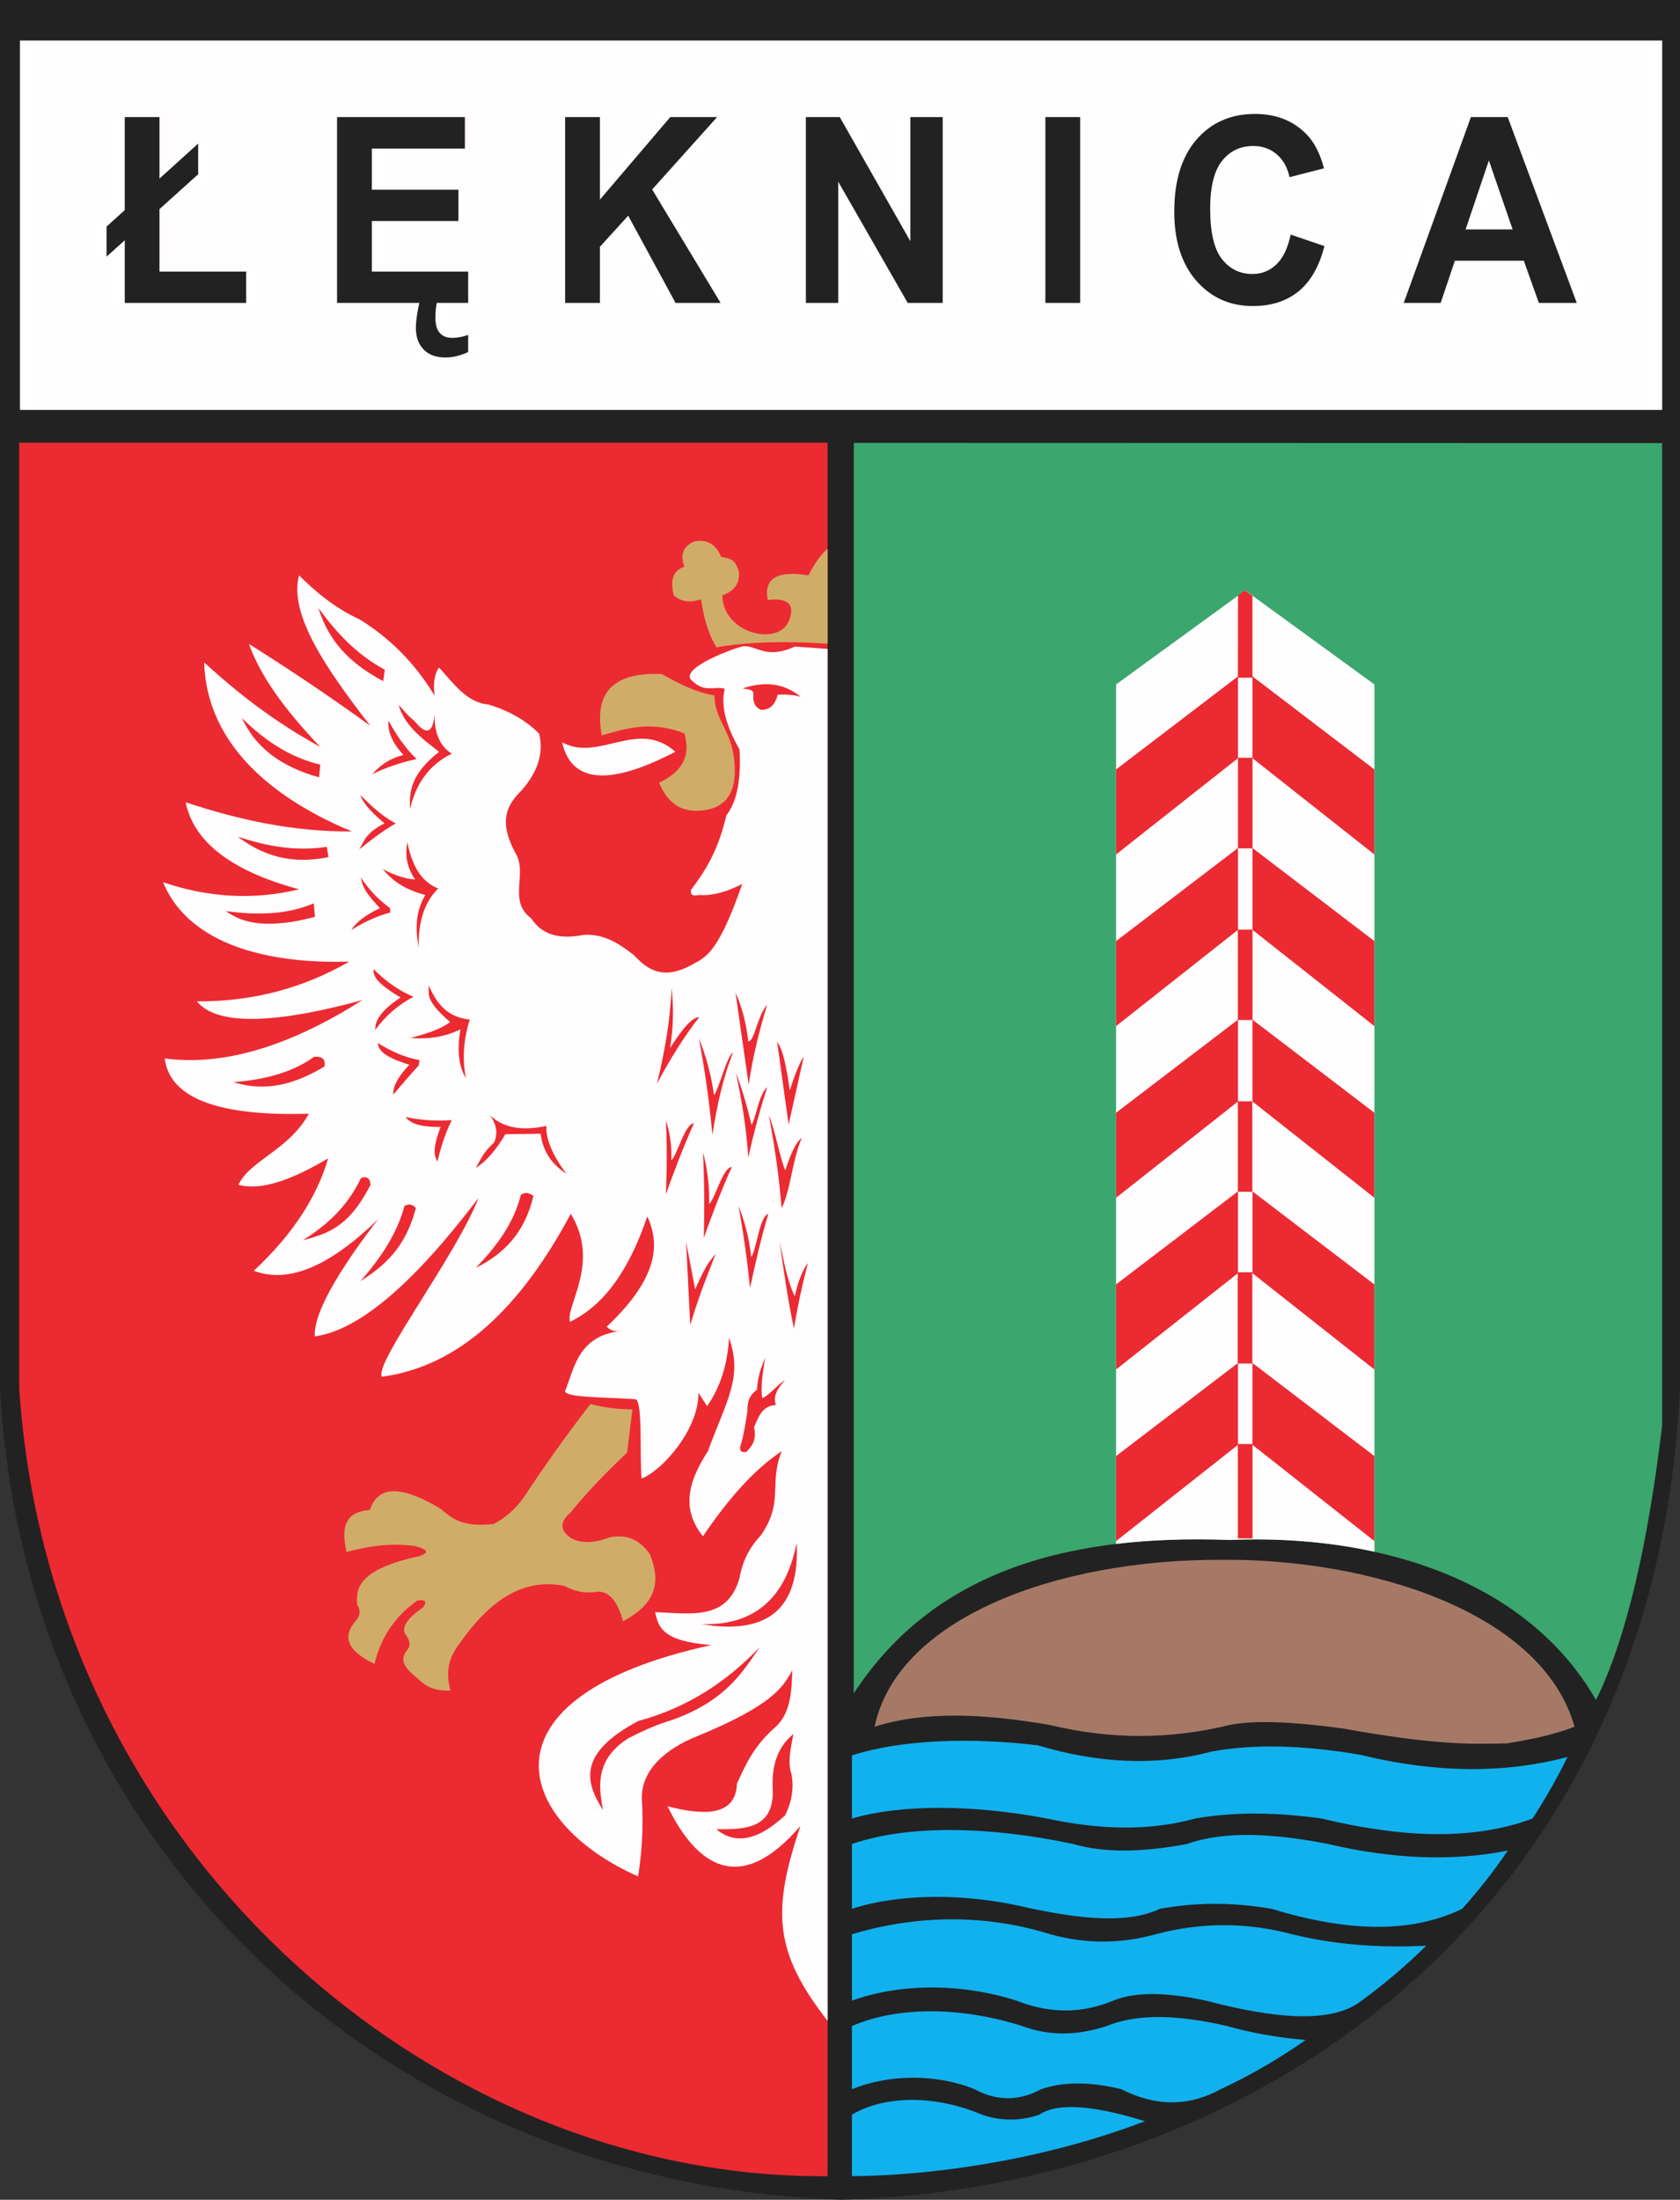 <?xml version="1.0" encoding="ISO-8859-1" standalone="yes"?>
<svg width="538.711" height="705.207">
  <rect width="100%" height="100%" fill="#333333" stroke="none"/>
  <defs> 
    <marker id="ArrowEnd" viewBox="0 0 10 10" refX="0" refY="5" 
     markerUnits="strokeWidth" 
     markerWidth="4" 
     markerHeight="3" 
     orient="auto"> 
        <path d="M 0 0 L 10 5 L 0 10 z" /> 
    </marker>
    <marker id="ArrowStart" viewBox="0 0 10 10" refX="10" refY="5" 
     markerUnits="strokeWidth" 
     markerWidth="4" 
     markerHeight="3" 
     orient="auto"> 
        <path d="M 10 0 L 0 5 L 10 10 z" /> 
    </marker> </defs>
<g>
<path style="stroke:none; fill-rule:evenodd; fill:#222222" d="M 0 0L 538.711 0L 538.711 445.164C 530.535 615.887 399.723 701.602 270.016 705.207C 123.238 700.469 7.957 591.703 0 445.164L 0 0"/>
<path style="stroke:none; fill-rule:evenodd; fill:#3ba66d" d="M 273.766 141.973L 532.981 142.043L 532.981 457.078C 528.457 494.516 521.727 524.902 511.774 544.977C 488.781 505.129 439.66 491.762 394.324 493.695C 336.414 491.5 297.25 507.035 273.77 542.863L 273.77 141.973"/>
<path style="stroke:none; fill-rule:evenodd; fill:#fffdfd" d="M 357.875 219.426L 399.301 189.277L 440.727 219.426L 440.727 497.461C 425.613 494.148 409.762 493.039 394.348 493.695C 381.242 493.199 369.098 493.613 357.875 494.957L 357.875 219.43"/>
<path style="stroke:none; fill-rule:evenodd; fill:#a67967" d="M 280.457 553.559C 296.848 548.332 316.145 549.492 336.496 552.969C 357.645 558.059 375.535 557.168 391.942 553.559C 398.957 551.535 411.113 551.434 430.781 554.148C 459.797 559.395 471.805 559.23 483.262 558.891C 490.477 557.711 497.692 556.332 504.906 553.555C 494.313 516.223 438.164 499.664 392.039 500.043C 338.024 499.801 287.621 519.152 280.453 553.555"/>
<path style="stroke:none; fill-rule:evenodd; fill:#11b1ee" d="M 273.18 562.746C 289.328 557.574 311.703 556.98 332.762 559.52C 352.074 565.266 370.629 566.309 388.508 561.516C 402.004 559.035 417.953 559.391 436.363 562.594C 460.981 568.602 482.914 568.477 502.621 563.266C 499.348 569.977 495.594 576.559 491.426 582.984C 471.934 590.27 448.844 589.02 423.742 582.984C 409.59 581.016 396.004 580.75 383.25 582.984C 368.504 587.082 352.508 586.598 335.656 582.984C 312.539 578.57 289.289 578.285 273.184 582.984L 273.184 562.738L 273.18 562.746zM 483.5 593.25C 479.125 599.719 474.227 605.957 468.891 611.918C 452.145 620.109 431.266 619.148 407.707 611.918C 394.672 609.684 382.883 609.949 371.949 611.918C 361.594 616.848 346.391 615.18 329.879 611.656C 309.196 606.684 288.266 607.078 273.192 611.918L 273.192 591.148C 291.617 584.816 317.938 585.563 344.078 591.148C 354.399 594.125 366.801 593.777 380.625 591.148C 391.973 587.051 407.488 587.535 425.852 591.148C 446.82 596.055 466.039 596.754 483.5 593.25zM 457.348 623.754C 450.977 630.055 444.031 635.945 436.629 641.367C 427.078 648.859 408.848 647.195 386.672 641.367C 374.469 638.738 364.258 638.391 356.961 641.367C 346.246 645.836 335.949 645.309 325.934 641.367C 307.223 635.41 287.696 636.109 273.188 641.367L 273.188 620.07C 290.891 614.742 313.395 612.77 336.715 620.07C 348.02 623.223 359.324 623.223 370.633 620.07C 385.18 616.215 399.731 616.215 414.281 620.07C 428.262 623.531 442.664 624.492 457.352 623.75L 457.348 623.754zM 418.645 653.992C 410.11 660.004 400.977 665.301 391.418 669.766C 381.16 675.371 370.547 675.371 359.586 669.766C 349.598 667.312 341.008 667.312 333.82 669.766C 326.723 673.621 319.625 673.621 312.524 669.766C 300.516 664.859 285.199 664.859 273.188 669.766L 273.188 649.52C 288.11 643.012 308.641 643.406 327.774 649.52C 336.801 652.871 345.828 652.477 354.856 649.52C 364.758 645.422 377.992 645.906 393.508 649.52C 401.184 651.707 409.567 653.199 418.649 653.988L 418.645 653.992zM 367.145 680.023C 338.113 691.152 303.555 697.355 273.184 697.641L 273.184 677.922C 283.875 671.613 299.985 671.613 314.883 677.922C 321.016 680.023 327.153 680.023 333.285 677.922C 338.957 674.066 350.242 674.77 367.137 680.023"/>
<path style="stroke:none; fill-rule:evenodd; fill:#ec2a32" d="M 6.156 141.918L 265.371 141.918L 265.371 697.645C 140.223 698.73 15.996 594.301 6.156 444.957L 6.156 141.918zM 357.895 246.66L 396.953 216.852L 396.988 190.895L 399.207 189.266L 401.61 191.008L 401.61 216.832L 440.696 246.66L 440.696 273.918L 401.625 243.07L 401.625 271.871L 440.696 301.687L 440.696 328.945L 401.625 298.098L 401.625 326.898L 440.696 356.715L 440.696 383.973L 401.606 353.113L 401.606 327.008L 396.977 327.008L 396.977 353.066L 401.57 353.066L 401.57 382.063L 396.977 382.063L 396.977 407.871L 401.57 407.871L 401.57 437.121L 396.977 437.121L 396.977 462.93L 401.606 462.93L 401.606 436.949L 440.696 466.777L 440.696 494.035L 401.625 463.187L 401.625 493.187L 396.93 493.187L 396.93 463.219L 357.895 494.035L 357.895 466.777L 396.879 437.027L 396.879 408.227L 357.895 439.004L 357.895 411.746L 396.93 381.957L 396.93 353.156L 357.895 383.973L 357.895 356.715L 396.93 326.926L 396.93 298.125L 357.895 328.941L 357.895 301.684L 396.981 271.855L 396.981 243.055L 357.895 273.91L 357.895 246.652L 357.895 246.66zM 396.985 298.027L 401.613 298.027L 401.613 271.969L 396.985 271.969L 396.985 298.027zM 401.613 242.918L 401.613 217.254L 396.985 217.262L 396.985 242.918L 401.613 242.918zM 440.703 411.77L 401.613 381.941L 401.613 408.172L 440.703 439.031L 440.703 411.773"/>
<path style="stroke:none; fill-rule:evenodd; fill:#fffdfd" d="M 265.375 208.027C 261.887 207.781 258.395 207.531 254.903 207.281C 245.219 211.656 242.434 206.52 237.988 207.23C 235.344 207.883 219.188 213.637 221.371 217.676C 225.93 222.496 228.754 219.766 232.414 220.813C 231.074 225.969 232.649 232.453 237.141 240.262C 237.586 248.934 236.711 256.445 232.914 261.406C 230.231 272.887 226.055 279.375 221.672 285.137C 221.196 286.793 222.035 287.387 224.207 286.926C 228.801 287.238 233.395 285.734 237.988 283.395C 230.809 304.148 226.735 306.75 222.766 308.766C 212.957 314.57 207.801 311.066 203.313 306.23C 198.5 302.461 193.531 299.242 187.098 299.715C 176.906 301.746 172.637 297.832 170.332 294.395C 162.641 288.742 169.469 279.902 165.156 273.25C 159.891 263.328 162.446 258.125 167.145 253.5C 172.496 247.477 174.406 241.316 172.863 235.191C 168.77 231.016 163.348 227.895 156.598 225.84C 149.633 225.273 145.488 219.082 140.781 214C 139.192 216.02 138.86 219.836 139.387 223.055C 132.981 212.469 124.828 204.371 115.211 198.527C 107.203 194.781 101.266 189.789 95.906 184.449C 92.539 196.859 104.543 214.391 118.742 232.66C 103.57 221.715 91.297 213.672 79.84 206.441C 82.977 215.445 89.992 226.176 102.676 239.426C 87.82 231.324 76.078 222.055 65.461 212.363C 66.301 239.473 88.723 256.512 112.824 266.543C 94.172 266.703 76.606 262.859 59.543 257.191C 62.117 269.941 74.242 279.242 95.91 285.102C 81.469 288.613 66.664 287.762 52.281 282.816C 59.734 300.996 82.102 309.117 111.981 308.285C 97.492 316.637 81.32 321.141 63.125 321.02C 69.117 328.316 85.903 328.859 116.211 320.625C 94.352 334.434 73.102 341.953 52.828 339.328C 54.391 351.934 69.727 357.93 99.047 357.039C 92.516 368.809 80.211 371.895 76.461 379.824C 82.332 381.414 90.856 379.852 105.215 371.367C 101.641 383.629 93.981 395.652 81.387 407.387C 91.703 411.309 104.606 407.047 121.285 390.82C 111.617 403.371 100.453 419.684 100.938 428.43C 115.656 426.41 133.403 410.469 153.426 384.055C 146.278 402.563 120.035 436.781 122.43 441.367C 147.418 438.043 167.055 418.973 183.028 389.129C 192.653 404.965 181.25 418.535 182.778 423.754C 193.77 418.512 201.863 406.887 207.551 389.973C 212.063 399.523 210.266 410.496 194.567 425.297C 195.539 426.324 196.781 427.156 199.887 426.59C 185.297 427.937 184.278 438.48 181.18 445.988C 181.367 448.121 194.496 447.906 203.867 448.574C 206.098 449.629 205.09 465.527 205.707 473.996C 212.039 471.695 224.063 458.473 223.965 446.535C 224.891 447.941 225.82 449.352 226.75 450.762C 230.953 444.758 233.301 437.434 233.766 428.871C 238.246 441.687 233.063 448.641 227 465.238C 221.078 474.324 218.059 483.41 225.406 492.5C 233.582 480.43 241.973 470.945 250.68 465.238C 246.371 475.816 251.535 481.391 243.914 492.301C 240.336 496.016 238.078 500.523 237.149 505.832C 233.274 519.781 221.121 517.184 210.086 516.824C 211.098 521.582 212.289 526.172 228.141 527.371C 151.793 544.023 164.91 583.922 204.613 601.551C 205.75 594.258 206.383 586.359 205.844 577.09C 205.293 567.574 213.488 560.578 223.613 556.578C 247.465 546.723 251.09 541.012 254.059 535.434C 253.809 542.516 253.598 549.758 247.942 554.289C 241.477 560.172 239.004 565.98 236.301 571.801C 235.957 582.574 225.117 581.937 214.063 579.063C 223.352 598.145 237.25 608.02 256.649 585.379C 247.727 612.125 247.828 625.437 265.379 647.832L 265.379 208.012L 265.375 208.027zM 235.981 344.023C 237.957 353.043 239.367 362.066 239.942 371.086C 241.778 362.813 243.824 355.375 246.012 348.512C 243.285 350.977 242.668 357.531 240.996 360.656C 239.324 353.703 237.653 348.16 235.981 344.023zM 246.543 357.625C 248.418 367.355 249.813 377.246 250.633 387.328C 253.547 381.52 253.926 372.277 257.102 364.754C 255.145 366.246 253.43 370.164 251.824 375.184C 250.461 372.664 248.305 361.332 246.547 357.625L 246.543 357.625zM 249.184 333.859C 250.414 342.746 251.649 351.637 252.879 360.527C 254.508 353.223 256.133 345.918 257.762 338.613C 256.555 340.547 255.192 343.406 253.274 349.57C 251.387 336.719 250.34 336.117 249.184 333.859zM 235.852 318.281C 237.258 328.094 238.664 337.906 240.074 347.719C 241.457 338.391 243.57 330.031 246.012 322.109C 242.801 325.684 241.965 333.914 239.942 333.859C 239.281 327.965 237.918 322.77 235.852 318.285L 235.852 318.281zM 224.102 332.934C 226.129 343.422 227.485 353.687 228.457 363.824C 229.797 355.023 231.602 346.223 235.059 337.422C 233.035 338.605 231.012 347.762 228.988 351.152C 227.922 343.957 226.227 338.016 224.106 332.934L 224.102 332.934zM 215.387 316.828C 214.824 328.055 212.965 337.988 210.637 347.457C 214.707 339.867 219.106 332.605 224.235 326.07C 222.57 326.187 220.418 327.367 214.863 335.969C 216.141 328.043 215.875 322.281 215.391 316.828L 215.387 316.828zM 225.418 369.375C 225.867 378.527 225.934 387.68 225.68 396.836C 228.371 389.27 231.254 381.699 234.656 374.129C 231.844 374.121 229.469 383.965 227.395 386.008C 227.512 379.457 226.684 374.16 225.418 369.375zM 213.535 359.207C 213.899 367.082 213.875 374.961 213.535 382.84C 216.231 375.273 219.11 367.703 222.512 360.133C 219.699 360.121 217.324 369.969 215.254 372.012C 215.473 366.953 214.727 362.859 213.539 359.207L 213.535 359.207zM 236.809 386.59C 238.403 395.313 239.617 404.09 240.512 412.91C 242.164 405.051 244 397.16 246.352 389.203C 243.59 389.777 242.641 400.488 240.887 403.008C 240.168 396.418 238.668 391.219 236.805 386.59L 236.809 386.59zM 237.301 464.035C 238.656 459.602 239.07 456.105 239.676 452.418C 239.586 448.363 241.035 446.781 242.711 445.555C 243.063 440.547 244.266 438.074 245.352 435.258C 244.516 440.363 243.852 445.207 244.43 448.195C 246.453 447.559 249.883 443.336 251.688 442.52C 249.528 444.895 247.766 447.355 248.785 450.437C 244.481 450.59 243.223 454.18 241.789 457.566C 242.719 461.531 241.18 463.641 239.281 465.484C 237.918 465.703 237.258 465.223 237.305 464.035L 237.301 464.035zM 220.008 398.156C 220.446 407.043 220.887 415.934 221.324 424.824C 223.633 417.004 226.492 409.457 229.508 401.984C 227.871 404.078 226.797 404.48 222.906 413.336C 221.942 408.277 220.973 403.215 220.004 398.156L 220.008 398.156zM 249.977 397.891C 251.27 407.219 252.59 416.547 254.594 425.879C 255.738 418.883 257.235 411.887 259.082 404.891C 257.324 407.223 255.914 410.785 254.86 415.582C 252.387 410.531 251.324 404.07 249.977 397.895L 249.977 397.891zM 130.078 358.078C 135.008 359.184 139.934 359.43 144.867 359.09C 142.77 363.297 141.336 367.773 140.278 372.398C 139.32 370.637 138.477 368.691 141.289 361.27C 134.52 361.371 131.457 360.051 130.082 358.082L 130.078 358.078zM 157.164 357.535C 159.031 360.285 159.86 363.164 158.406 366.328C 154.871 369.422 154.149 371.813 152.57 374.422C 155.949 372.316 159.098 368.617 162.063 363.605C 165.824 363.555 169.586 363.504 173.348 363.453C 174.176 369.773 177.446 373.504 181.598 376.293C 177.086 370.145 174.957 365.035 175.215 360.961C 166.16 362.852 160.817 361.035 157.156 357.539L 157.164 357.535zM 137.395 315.813C 139.848 321.215 142.957 326.043 150.625 326.863C 148.801 332.738 148.094 338.914 149.383 345.621C 147.051 341.758 146.481 336.543 147.672 329.977C 141.957 332.758 136.731 333.109 131.641 332.777C 136.281 331.48 140.946 330.203 144.328 327.641C 135.805 320.246 137.809 318.695 137.403 315.813L 137.395 315.813zM 119.805 310.676C 123.477 314.41 127.653 317.473 132.57 319.547C 127.535 322.219 123.52 325.797 120.352 330.133C 120.137 327.25 122.227 323.914 128.446 319.781C 119.93 314.684 119.735 312.633 119.809 310.676L 119.805 310.676zM 121.051 334.34C 125.031 336.77 129.285 338.887 134.516 339.863C 134.434 340.43 134.352 341 134.27 341.57C 130.574 345.551 128.801 347.824 126.113 350.914C 125.914 348.41 127.606 345.203 131.25 341.34C 122 338.422 121.613 336.398 121.055 334.336L 121.051 334.34zM 130.621 269.965C 132.008 277.008 134.758 282.563 140.504 284.832C 135.961 289.367 134.02 295.836 134.278 303.902C 133.231 298.164 133.082 292.465 136.379 286.934C 128.375 284.711 125.446 281.672 122.68 278.605C 125.985 280.309 129.387 281.699 133.11 281.953C 129.969 277.187 130.016 273.484 130.621 269.969L 130.621 269.965zM 112.641 298.141C 116.539 295.719 120.649 293.715 125.172 292.539C 125.086 292.027 125.246 291.395 124.914 290.996C 121.449 288.508 118.305 285.23 115.68 281.258C 116.274 283.461 116.063 285.059 121.828 291.141C 116.668 293.59 114.07 295.898 112.645 298.145L 112.641 298.141zM 115.524 254.863C 118.895 258.172 122.25 261.5 126.887 263.969C 122.121 266.742 118.707 269.52 115.211 272.297C 116.789 269.605 117.246 267.004 123.305 263.969C 117.672 259.219 116.297 256.867 115.524 254.863zM 119.336 248.168C 123.789 246.078 128.5 244.406 133.578 243.344C 129.828 239.742 127.055 235.484 124.551 231.047C 124.344 234.25 125.43 237.777 129.375 242.02C 123.906 243.504 121.649 245.84 119.336 248.168zM 131.481 259.301C 133.309 251.625 137.227 245.367 144.867 241.633C 140.574 238.898 139.278 234.305 139.344 228.867C 138.852 235.121 136.699 235.871 132.883 231.125C 130.735 229.391 129.332 227.648 127.824 225.91C 129.516 232.332 135.141 236.684 140.82 241.008C 131.688 248.176 131.219 253.801 131.481 259.301zM 238.102 220.703C 245.871 218.09 251.899 219.398 256.735 223.383C 254.832 222.789 252.379 222.559 249.379 222.699C 248.379 226.613 246.371 227.516 244.086 227.578C 241.817 226.676 241.313 224.633 241.613 222.078C 241.031 220.887 239.473 220.918 238.11 220.703L 238.102 220.703zM 224.953 520.676C 246.34 524.266 256.504 515.594 255.453 494.645C 251.797 513.082 241.235 521.168 224.953 520.676zM 243.621 528.039C 232.949 539.211 220.285 547.539 204.707 551.703C 185.102 562.137 187.668 571.336 193.403 580.363C 191.633 571.859 191.36 563.617 201.551 557.227C 206.754 554.543 211.274 552.637 215.203 551.496C 233.328 545.184 238.668 535.035 243.617 528.043L 243.621 528.039zM 254.403 555.91C 249.406 559.941 247.215 566.074 247.832 574.316C 247.824 586.242 238.903 586.516 229.692 586.41C 235.406 591.164 242.551 590.508 251.778 581.941C 253.879 577.648 254.578 573.352 253.879 569.059C 252.371 564.676 253.668 560.293 254.403 555.914L 254.403 555.91zM 97.074 397.66C 104.27 393.027 111.047 387.488 115.797 377.598C 117.977 376.965 118.719 378.012 118.809 379.824C 111.567 394.105 104.32 395.504 97.074 397.66zM 115.539 410.773C 122.086 403.344 127.32 395.477 129.68 386.645C 131.074 385.816 132.297 386.035 133.344 387.297C 129.883 400.531 122.863 405.98 115.535 410.77L 115.539 410.773zM 152.598 406.445C 159.102 399.66 164.688 392.34 167 383.102C 167.957 382.402 169.047 381.961 171.059 383.363C 168.246 395.383 161.348 402.117 152.598 406.441L 152.598 406.445zM 100.742 338.773C 94.371 343.406 85.731 346.117 74.817 346.902C 82.781 349.371 91.86 349.242 104.016 341.922C 104.492 339.648 103.406 338.602 100.746 338.777L 100.742 338.773zM 72.457 292.082C 83.36 293.621 92.844 292.941 100.61 289.594C 100.738 291.035 100.871 292.477 101 293.918C 86.379 297.828 77.996 296.211 72.457 292.082zM 76.254 268.215C 85.324 271.227 94.676 273.027 104.797 271.492C 104.969 272.582 105.145 273.676 105.32 274.77C 93.078 277.305 83.957 274.074 76.254 268.215zM 102.707 245.133C 92.992 242.828 84.84 237.387 77.567 230.184C 81.461 238.547 88.641 245.383 102.313 249.199L 102.703 245.137L 102.707 245.133zM 123.395 214.703C 113.938 209.598 107.664 202.461 102.051 194.902C 104.797 203.012 109.153 211.023 122.867 218.375C 123.039 217.152 123.215 215.93 123.391 214.703L 123.395 214.703zM 180.223 237.934C 183.145 250.629 194.664 252.406 216.559 241.008C 204.449 230.18 191.949 244.531 180.223 237.934"/>
<path style="stroke:none; fill-rule:evenodd; fill:#d0ac69" d="M 265.375 175.934C 263.324 177.676 261.27 180.512 259.219 184.449C 249.176 182.813 244.832 185.445 246.184 192.355C 252.949 191.574 255.16 193.922 252.809 199.406C 249.035 207.242 231.723 202.895 231.653 190.859C 234.93 189.687 237.137 187.621 236.992 183.594C 235.801 178.695 233.504 179.113 231.223 178.465C 229.336 173.941 226.274 172.945 222.676 173.551C 219.043 175.117 217.977 177.824 219.473 181.668C 216.34 182.734 214.629 185.227 216.055 190.855C 218.973 193.426 221.895 192.996 224.817 192.137C 225.594 197.266 226.66 202.395 229.731 207.523C 239.918 205.723 251.996 205.492 265.379 206.355L 265.379 175.93L 265.375 175.934zM 229.078 222.922C 223.453 222.074 217.824 219.223 212.196 216.086C 195.793 215.375 190.559 222.781 192.961 235.746C 200.883 233.535 208.629 230.922 219.461 235.105C 221.242 241.371 219.817 246.93 211.344 250.918C 213.766 256.652 217.61 260.426 224.594 259.891C 232.785 259.266 236.418 254 235.492 244.289C 234.641 233.961 229.297 231.324 229.082 222.922L 229.078 222.922zM 189.328 450.102C 181.617 460.074 174.531 470.047 167.957 480.02C 165.36 483.773 162.082 486.52 158.344 488.566C 147.852 489.723 144.77 486.563 141.25 483.652C 126.969 475.137 120.91 477.207 118.598 484.078C 109.84 484.734 109.598 490.598 111.121 497.539C 117.922 495.738 124.973 494.563 132.918 495.617C 137.192 496.684 137.762 497.754 134.625 498.82C 115.774 502.945 113.942 508.574 114.539 514.418C 115.606 516.055 115.535 517.691 114.328 519.332C 108.879 525.313 112.442 529.73 120.098 533.434C 122.41 523.781 127.469 517.656 133.774 513.133C 136.406 512.707 137.047 513.414 135.696 515.27C 129.426 519.613 128.645 522.391 130.356 524.457C 131.567 526.234 131.637 527.73 130.567 528.941C 127.383 532.875 130.988 535.57 134.199 538.344C 137.617 541.699 141.035 542.051 144.457 541.977C 142.379 534.559 144.805 530.148 147.875 526.164C 156.922 513.52 167.391 505.684 181 508.426C 184.274 510.203 187.551 510.848 190.828 510.348C 195.422 509.637 198.059 513.621 199.801 519.75C 211.457 513.574 211.524 506.059 208.348 498.168C 204.414 492.66 200.031 492.059 195.528 492.828C 191.219 494.465 187.086 495.035 183.348 493.254C 179.504 490.762 179.36 487.984 182.922 484.922C 188.973 477.496 195.031 471.406 201.086 465.691C 201.653 461.063 202.223 456.434 202.793 451.801C 198.024 451.801 193.535 451.234 189.332 450.094"/>
<path style="stroke:none; fill-rule:evenodd; fill:#fffdfd" d="M 6.391 12.992L 532.996 12.992L 532.996 131.41L 6.391 131.41L 6.391 12.992zM 505.602 97.109L 493.449 97.109L 488.625 83.574L 466.524 83.574L 461.969 97.109L 450.125 97.109L 471.66 37.543L 483.465 37.543L 505.606 97.109L 505.602 97.109zM 485.043 73.547L 477.426 51.441L 469.961 73.547L 485.047 73.547L 485.043 73.547zM 413.879 75.207L 424.692 78.895C 423.031 85.398 420.278 90.223 416.414 93.387C 412.567 96.535 407.66 98.113 401.727 98.113C 394.391 98.113 388.352 95.41 383.629 90.016C 378.906 84.609 376.539 77.215 376.539 67.855C 376.539 57.941 378.918 50.242 383.668 44.75C 388.418 39.273 394.66 36.527 402.41 36.527C 409.168 36.527 414.664 38.676 418.887 42.988C 421.41 45.523 423.289 49.187 424.551 53.957L 413.496 56.797C 412.856 53.707 411.488 51.266 409.403 49.477C 407.332 47.691 404.809 46.801 401.848 46.801C 397.758 46.801 394.422 48.379 391.875 51.559C 389.328 54.719 388.055 59.852 388.055 66.953C 388.055 74.48 389.301 79.852 391.824 83.039C 394.332 86.238 397.602 87.836 401.617 87.836C 404.59 87.836 407.137 86.824 409.274 84.785C 411.41 82.762 412.942 79.559 413.879 75.203L 413.879 75.207zM 346.371 97.109L 335.211 97.109L 335.211 37.543L 346.371 37.543L 346.371 97.109zM 258.418 97.109L 258.418 37.543L 269.281 37.543L 291.91 77.32L 291.91 37.543L 302.285 37.543L 302.285 97.109L 291.074 97.109L 268.793 58.262L 268.793 97.109L 258.418 97.109zM 181.215 97.109L 181.215 37.543L 192.375 37.543L 192.375 63.988L 214.926 37.543L 229.934 37.543L 209.121 60.742L 231.067 97.105L 216.625 97.105L 201.438 69.148L 192.375 79.105L 192.375 97.105L 181.215 97.105L 181.215 97.109zM 108.082 97.109L 108.082 37.543L 149.067 37.543L 149.067 47.625L 119.242 47.625L 119.242 60.828L 146.996 60.828L 146.996 70.852L 119.242 70.852L 119.242 87.063L 150.125 87.063L 150.125 97.102L 140.074 97.102C 139.77 98.434 139.613 100.035 139.613 101.898C 139.613 104.059 140.074 105.668 141 106.723C 141.938 107.789 143.266 108.316 145.004 108.316C 146.586 108.316 148.297 108 150.125 107.375L 150.125 112.863C 147.59 114.027 145.156 114.609 142.817 114.609C 139.832 114.609 137.5 113.75 135.84 112.047C 134.184 110.344 133.36 108.027 133.36 105.102C 133.36 103.07 133.727 100.398 134.465 97.102L 108.09 97.102L 108.082 97.109zM 40.008 67.359L 40.008 37.543L 51.141 37.543L 51.141 57.25L 63.547 46.031L 63.547 55.863L 51.141 67.039L 51.141 87.066L 78.934 87.066L 78.934 97.105L 40.008 97.105L 40.008 77.039L 34.164 82.281L 34.164 72.645L 40.008 67.363"/>
</g>
</svg>